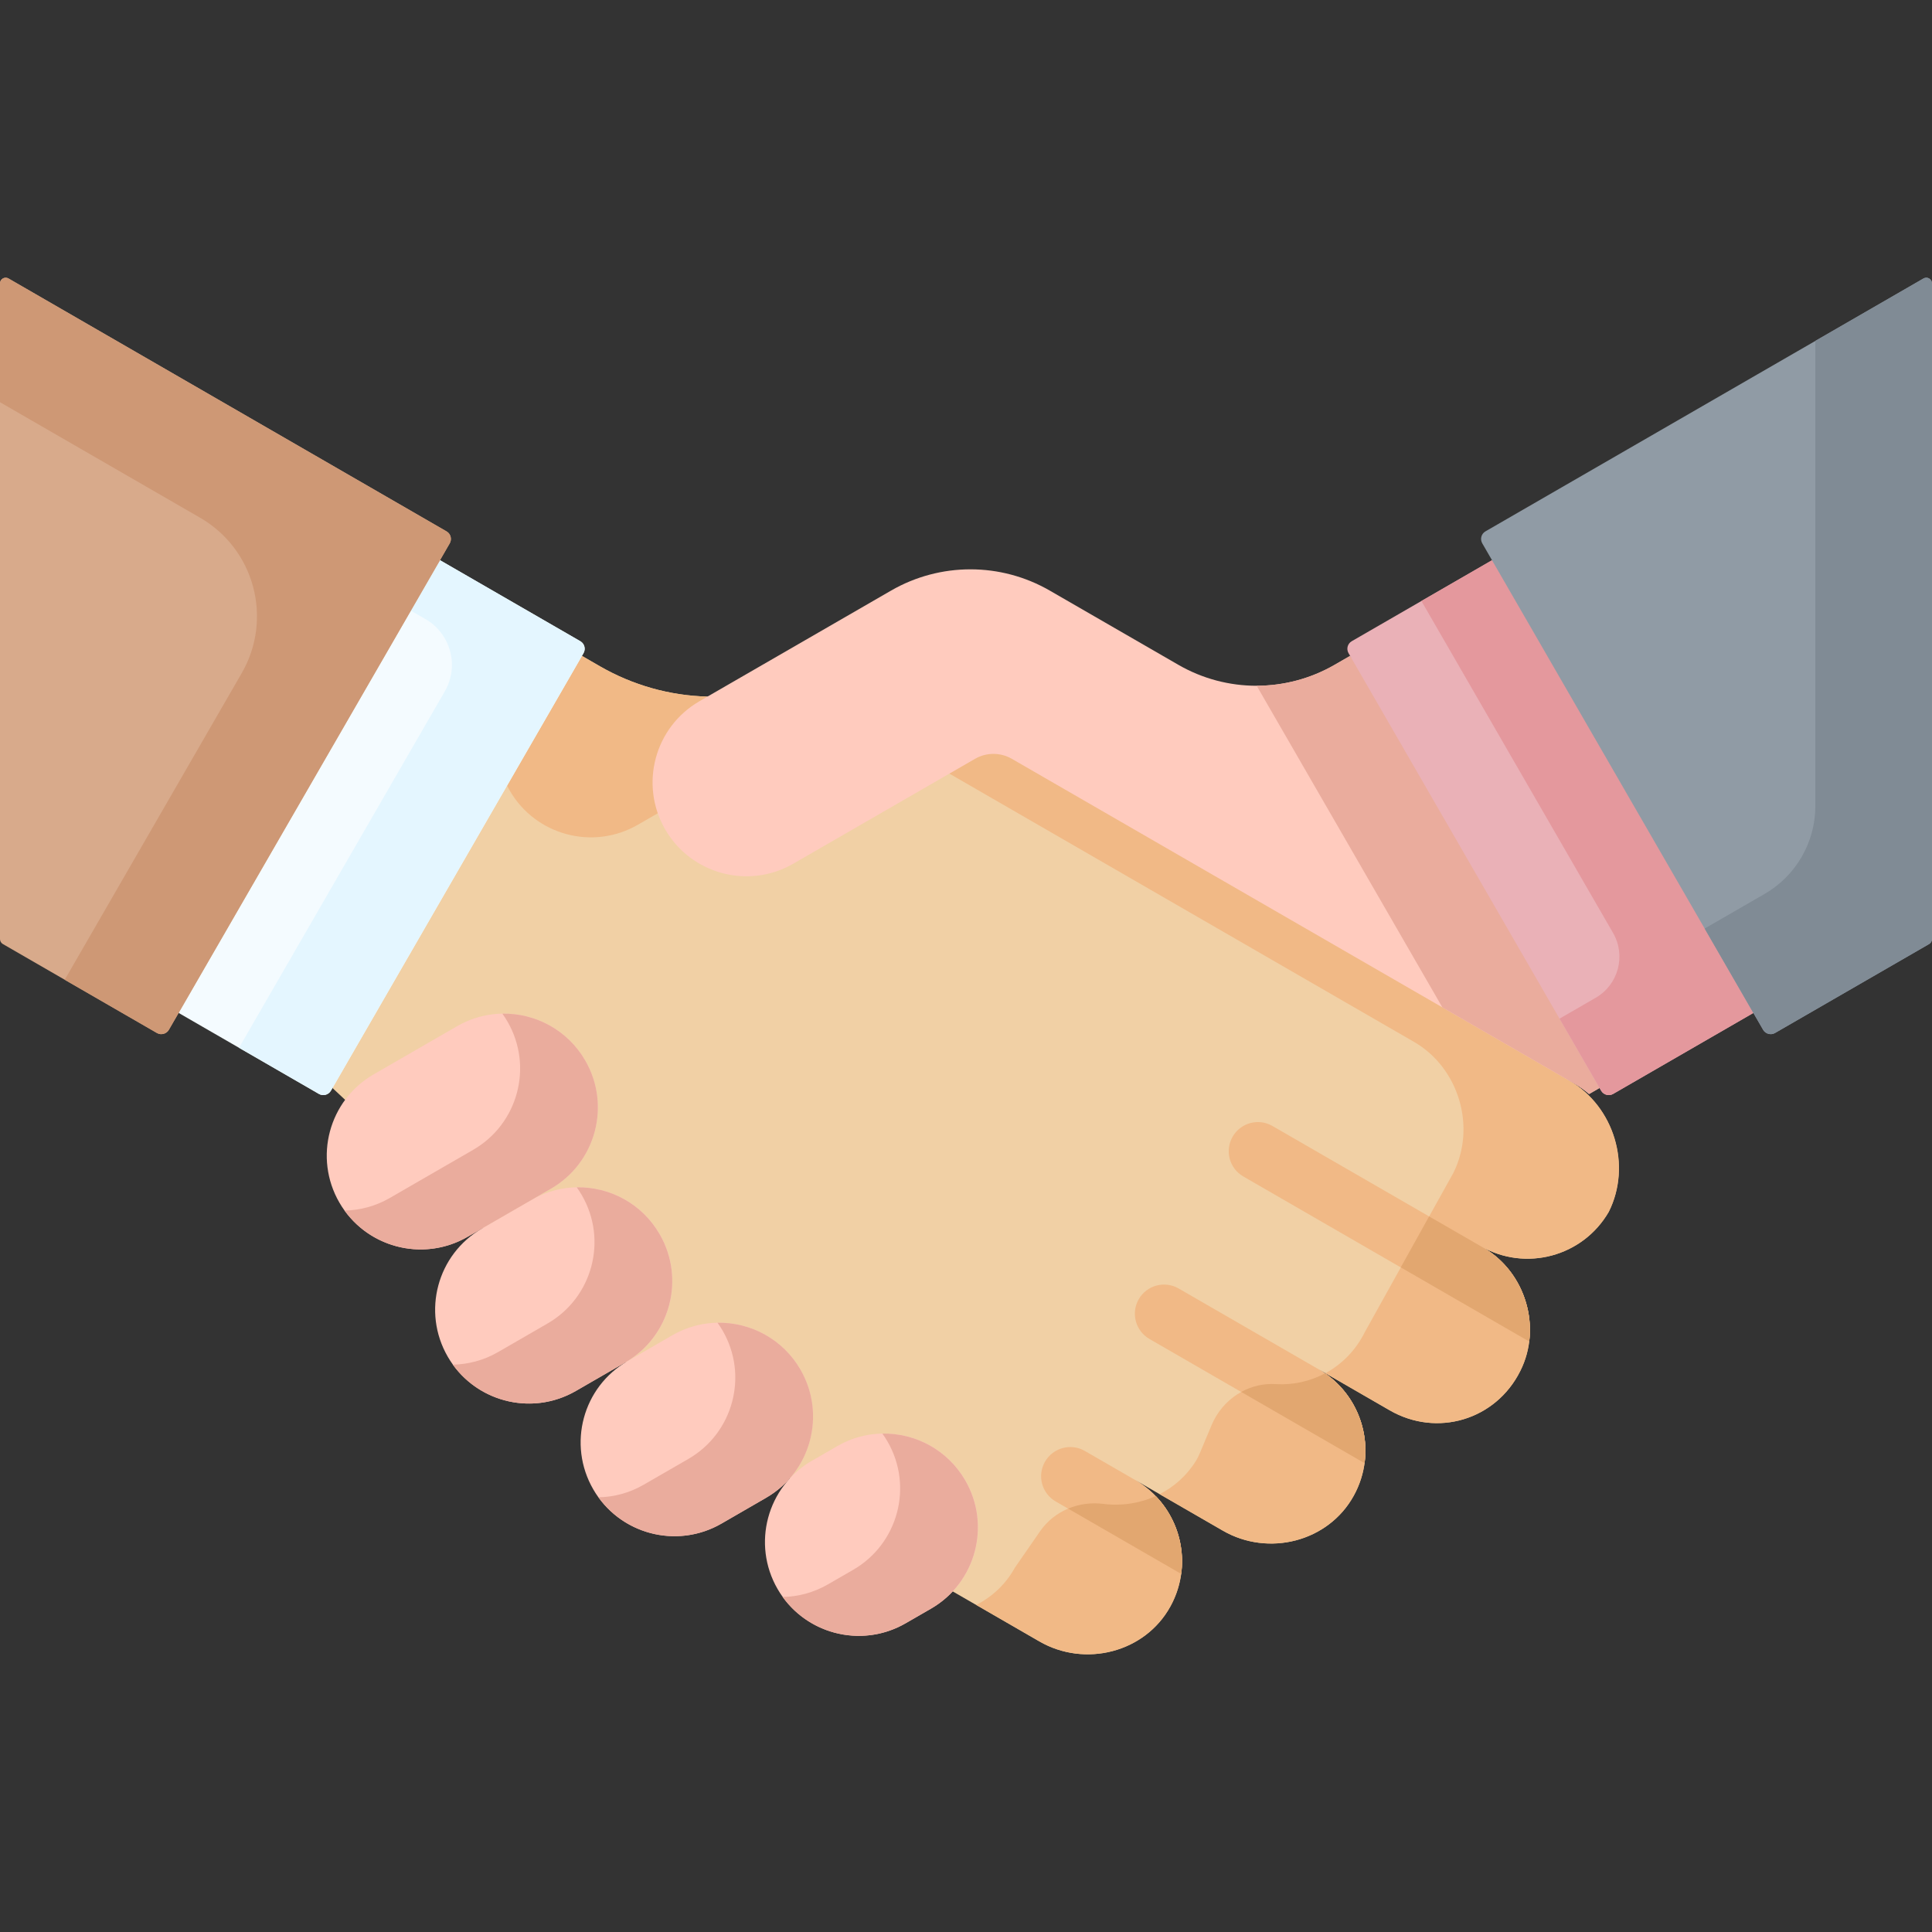 <svg width="64" height="64" viewBox="0 0 64 64" fill="none" xmlns="http://www.w3.org/2000/svg">
<rect x="0" y="0" width="64" height="64" fill="#333333" stroke="none"/>
<path d="M23.432 23.075C22.186 23.044 20.96 22.699 19.869 22.07L19.275 21.727L13.642 27.739L11.012 36.04L21.132 45.494L31.559 52.717L34.431 54.375C35.94 55.246 37.925 54.745 38.767 53.22C39.584 51.741 39.069 49.875 37.6 49.026L40.508 50.705C42.017 51.577 44.001 51.076 44.843 49.55C45.66 48.072 45.145 46.206 43.676 45.357L46.032 46.717C47.601 47.623 49.548 47.038 50.358 45.418L50.363 45.408C51.082 43.971 50.531 42.138 49.14 41.334L49.045 41.279C50.532 42.138 52.432 41.628 53.291 40.142C54.056 38.61 53.469 36.657 51.986 35.8L33.515 25.136C33.138 24.918 23.432 23.075 23.432 23.075Z" fill="#F1D0A5"/>
<path d="M16.883 26.185C17.741 27.671 19.642 28.18 21.128 27.322L21.79 26.941L23.435 23.075C22.189 23.044 20.963 22.699 19.872 22.07L19.278 21.727L16.797 26.025C16.824 26.079 16.852 26.132 16.883 26.185Z" fill="#F1B986"/>
<path d="M43.894 45.494C43.396 45.761 42.832 45.886 42.262 45.85C41.341 45.793 40.493 46.357 40.136 47.208L39.75 48.129C39.712 48.218 39.671 48.306 39.62 48.388C39.32 48.876 38.898 49.249 38.414 49.496L40.509 50.705C42.018 51.577 44.002 51.075 44.844 49.55C45.62 48.147 45.195 46.394 43.894 45.494Z" fill="#F1B986"/>
<path d="M51.991 35.8L34.491 24.176C34.113 23.958 31.827 24.434 31.449 24.652V25.627L46.84 34.513C48.323 35.369 48.91 37.323 48.144 38.855L45.216 44.12L45.211 44.13C44.909 44.735 44.448 45.196 43.907 45.489L46.036 46.718C47.605 47.623 49.552 47.039 50.362 45.418L50.367 45.408C51.086 43.971 50.535 42.138 49.144 41.334L49.049 41.28C50.536 42.138 52.436 41.629 53.295 40.142C54.061 38.61 53.474 36.657 51.991 35.8Z" fill="#F1B986"/>
<path d="M36.553 49.819C35.735 49.715 34.924 50.048 34.454 50.725L33.619 51.932C33.316 52.481 32.864 52.898 32.34 53.165L34.434 54.374C35.944 55.245 37.928 54.745 38.77 53.219C39.444 52 39.212 50.517 38.285 49.559C37.749 49.802 37.146 49.894 36.553 49.819Z" fill="#F1B986"/>
<path d="M37.602 49.026L35.937 48.065C35.475 47.798 34.884 47.957 34.618 48.419C34.351 48.881 34.509 49.471 34.971 49.738L39.128 52.138C39.293 50.925 38.728 49.677 37.602 49.026Z" fill="#F1B986"/>
<path d="M38.285 49.559C37.749 49.802 37.146 49.894 36.553 49.819C36.147 49.767 35.744 49.823 35.383 49.975L39.129 52.138C39.256 51.202 38.949 50.246 38.285 49.559Z" fill="#E2A770"/>
<path d="M37.723 43.036C37.457 43.498 37.615 44.089 38.077 44.355L45.202 48.469C45.367 47.256 44.802 46.008 43.676 45.357L39.043 42.682C38.581 42.416 37.99 42.574 37.723 43.036Z" fill="#F1B986"/>
<path d="M43.892 45.494C43.395 45.761 42.83 45.886 42.261 45.85C41.853 45.825 41.46 45.921 41.117 46.11L45.202 48.469C45.33 47.532 45.021 46.574 44.356 45.886C44.191 45.726 44.035 45.593 43.892 45.494Z" fill="#E2A770"/>
<path d="M15.487 40.972L18.25 39.377C19.736 38.519 20.246 36.618 19.387 35.132C18.529 33.645 16.628 33.136 15.142 33.994L12.379 35.589C10.892 36.448 10.383 38.348 11.241 39.835C12.099 41.321 14 41.831 15.487 40.972Z" fill="#FFCBBE"/>
<path d="M19.076 46.078L20.718 45.13C22.204 44.272 22.713 42.371 21.855 40.885C20.997 39.398 19.096 38.889 17.61 39.747L15.969 40.694C14.482 41.553 13.973 43.453 14.831 44.94C15.689 46.426 17.59 46.936 19.076 46.078Z" fill="#FFCBBE"/>
<path d="M23.897 50.472L25.378 49.616C26.864 48.758 27.374 46.857 26.516 45.371C25.657 43.884 23.757 43.375 22.27 44.233L20.789 45.089C19.302 45.947 18.793 47.847 19.651 49.334C20.509 50.821 22.41 51.33 23.897 50.472Z" fill="#FFCBBE"/>
<path d="M30.002 53.773L30.843 53.288C32.329 52.43 32.838 50.529 31.98 49.043C31.122 47.556 29.221 47.047 27.735 47.905L26.894 48.39C25.408 49.248 24.899 51.149 25.757 52.636C26.615 54.122 28.516 54.632 30.002 53.773Z" fill="#FFCBBE"/>
<path d="M19.388 35.132C18.803 34.118 17.733 33.559 16.641 33.578C16.702 33.663 16.759 33.751 16.813 33.844C17.671 35.33 17.162 37.231 15.675 38.089L12.912 39.685C12.439 39.958 11.924 40.092 11.414 40.101C12.335 41.38 14.094 41.777 15.487 40.972L18.251 39.377C19.737 38.519 20.247 36.618 19.388 35.132Z" fill="#EAAC9D"/>
<path d="M21.852 40.885C21.267 39.871 20.198 39.312 19.105 39.331C19.166 39.415 19.223 39.504 19.277 39.597C20.135 41.083 19.626 42.984 18.139 43.842L16.498 44.79C16.025 45.063 15.51 45.197 15 45.206C15.921 46.485 17.68 46.882 19.073 46.078L20.715 45.13C22.201 44.272 22.711 42.371 21.852 40.885Z" fill="#EAAC9D"/>
<path d="M26.517 45.371C25.931 44.357 24.862 43.798 23.769 43.817C23.83 43.902 23.887 43.99 23.941 44.083C24.799 45.57 24.29 47.47 22.803 48.329L21.322 49.184C20.849 49.457 20.334 49.592 19.824 49.6C20.745 50.879 22.504 51.276 23.898 50.472L25.379 49.616C26.866 48.758 27.375 46.857 26.517 45.371Z" fill="#EAAC9D"/>
<path d="M31.977 49.043C31.392 48.029 30.322 47.47 29.23 47.489C29.291 47.574 29.348 47.662 29.402 47.755C30.26 49.242 29.75 51.142 28.264 52.001L27.424 52.486C26.951 52.759 26.436 52.893 25.926 52.902C26.847 54.18 28.605 54.578 29.999 53.773L30.84 53.288C32.326 52.43 32.835 50.529 31.977 49.043Z" fill="#EAAC9D"/>
<path d="M14.576 18.558L8.757 24.734L5.918 33.555L10.565 36.238C10.704 36.318 10.882 36.27 10.962 36.132L19.33 21.637C19.41 21.499 19.363 21.321 19.224 21.241L14.576 18.558Z" fill="#F4FBFF"/>
<path d="M19.222 21.24L14.575 18.557L13.609 20.229L14.095 20.509C14.932 20.993 15.219 22.064 14.735 22.901L7.918 34.709L10.564 36.237C10.703 36.317 10.88 36.269 10.961 36.13L19.329 21.636C19.409 21.497 19.361 21.32 19.222 21.24Z" fill="#E4F6FF"/>
<path d="M14.791 17.602L0.282 9.225C0.157 9.152 0 9.243 0 9.387V31.109C0 31.177 0.036 31.238 0.094 31.272L5.198 34.219C5.337 34.299 5.514 34.251 5.595 34.112L14.898 17.999C14.978 17.86 14.931 17.682 14.791 17.602Z" fill="#D8AA8B"/>
<path d="M14.791 17.602L0.282 9.225C0.157 9.152 0 9.243 0 9.387V13.324L6.628 17.15C8.431 18.191 9.048 20.496 8.007 22.299L2.144 32.456L5.198 34.219C5.337 34.299 5.514 34.251 5.595 34.112L14.898 17.999C14.978 17.86 14.931 17.682 14.791 17.602Z" fill="#CE9875"/>
<path d="M51.99 35.801L33.519 25.137C33.141 24.919 32.676 24.919 32.299 25.137L26.28 28.611C24.793 29.469 22.892 28.96 22.034 27.473C21.176 25.987 21.685 24.086 23.172 23.228L29.518 19.564C31.145 18.625 33.148 18.625 34.775 19.564L39.035 22.023C40.637 22.948 42.611 22.948 44.213 22.023L44.725 21.728L52.989 36.041L52.641 36.242C52.493 36.114 52.332 35.998 52.156 35.897L51.99 35.801Z" fill="#FFCBBE"/>
<path d="M44.722 21.727L44.209 22.023C43.411 22.484 42.52 22.715 41.629 22.716L47.781 33.372L51.986 35.8L52.153 35.896C52.328 35.998 52.49 36.113 52.638 36.241L52.985 36.04L49.528 26.543L44.722 21.727Z" fill="#EAAC9D"/>
<path d="M49.425 18.558L58.084 33.555L53.437 36.238C53.298 36.318 53.12 36.27 53.04 36.132L44.672 21.637C44.592 21.499 44.639 21.321 44.778 21.241L49.425 18.558Z" fill="#EAB1B7"/>
<path d="M49.426 18.558L47.086 19.909L53.435 30.905C53.869 31.657 53.611 32.619 52.859 33.053L51.662 33.744L53.04 36.131C53.121 36.27 53.298 36.318 53.437 36.238L58.084 33.554L55.942 24.12L49.426 18.558Z" fill="#E4989D"/>
<path d="M49.208 17.602C49.069 17.682 49.021 17.86 49.102 17.999L58.405 34.112C58.485 34.251 58.663 34.299 58.801 34.219L63.906 31.272C63.964 31.238 63.999 31.177 63.999 31.109V9.387C63.999 9.243 63.843 9.152 63.718 9.225L49.208 17.602Z" fill="#909BA5"/>
<path d="M63.717 9.225L60.136 11.292V26.698C60.136 27.901 59.494 29.013 58.452 29.614L56.469 30.759L58.404 34.112C58.485 34.251 58.662 34.299 58.801 34.219L63.905 31.272C63.963 31.238 63.999 31.176 63.999 31.109V9.387C63.999 9.243 63.843 9.152 63.717 9.225Z" fill="#808B95"/>
<path d="M40.833 37.653C40.566 38.115 40.724 38.706 41.186 38.972L50.656 44.44C50.807 43.231 50.234 41.967 49.144 41.336L42.152 37.3C41.69 37.033 41.099 37.191 40.833 37.653Z" fill="#F1B986"/>
<path d="M49.145 41.336L47.341 40.295L46.402 41.983L50.657 44.44C50.808 43.231 50.235 41.967 49.145 41.336Z" fill="#E2A770"/>
</svg>
